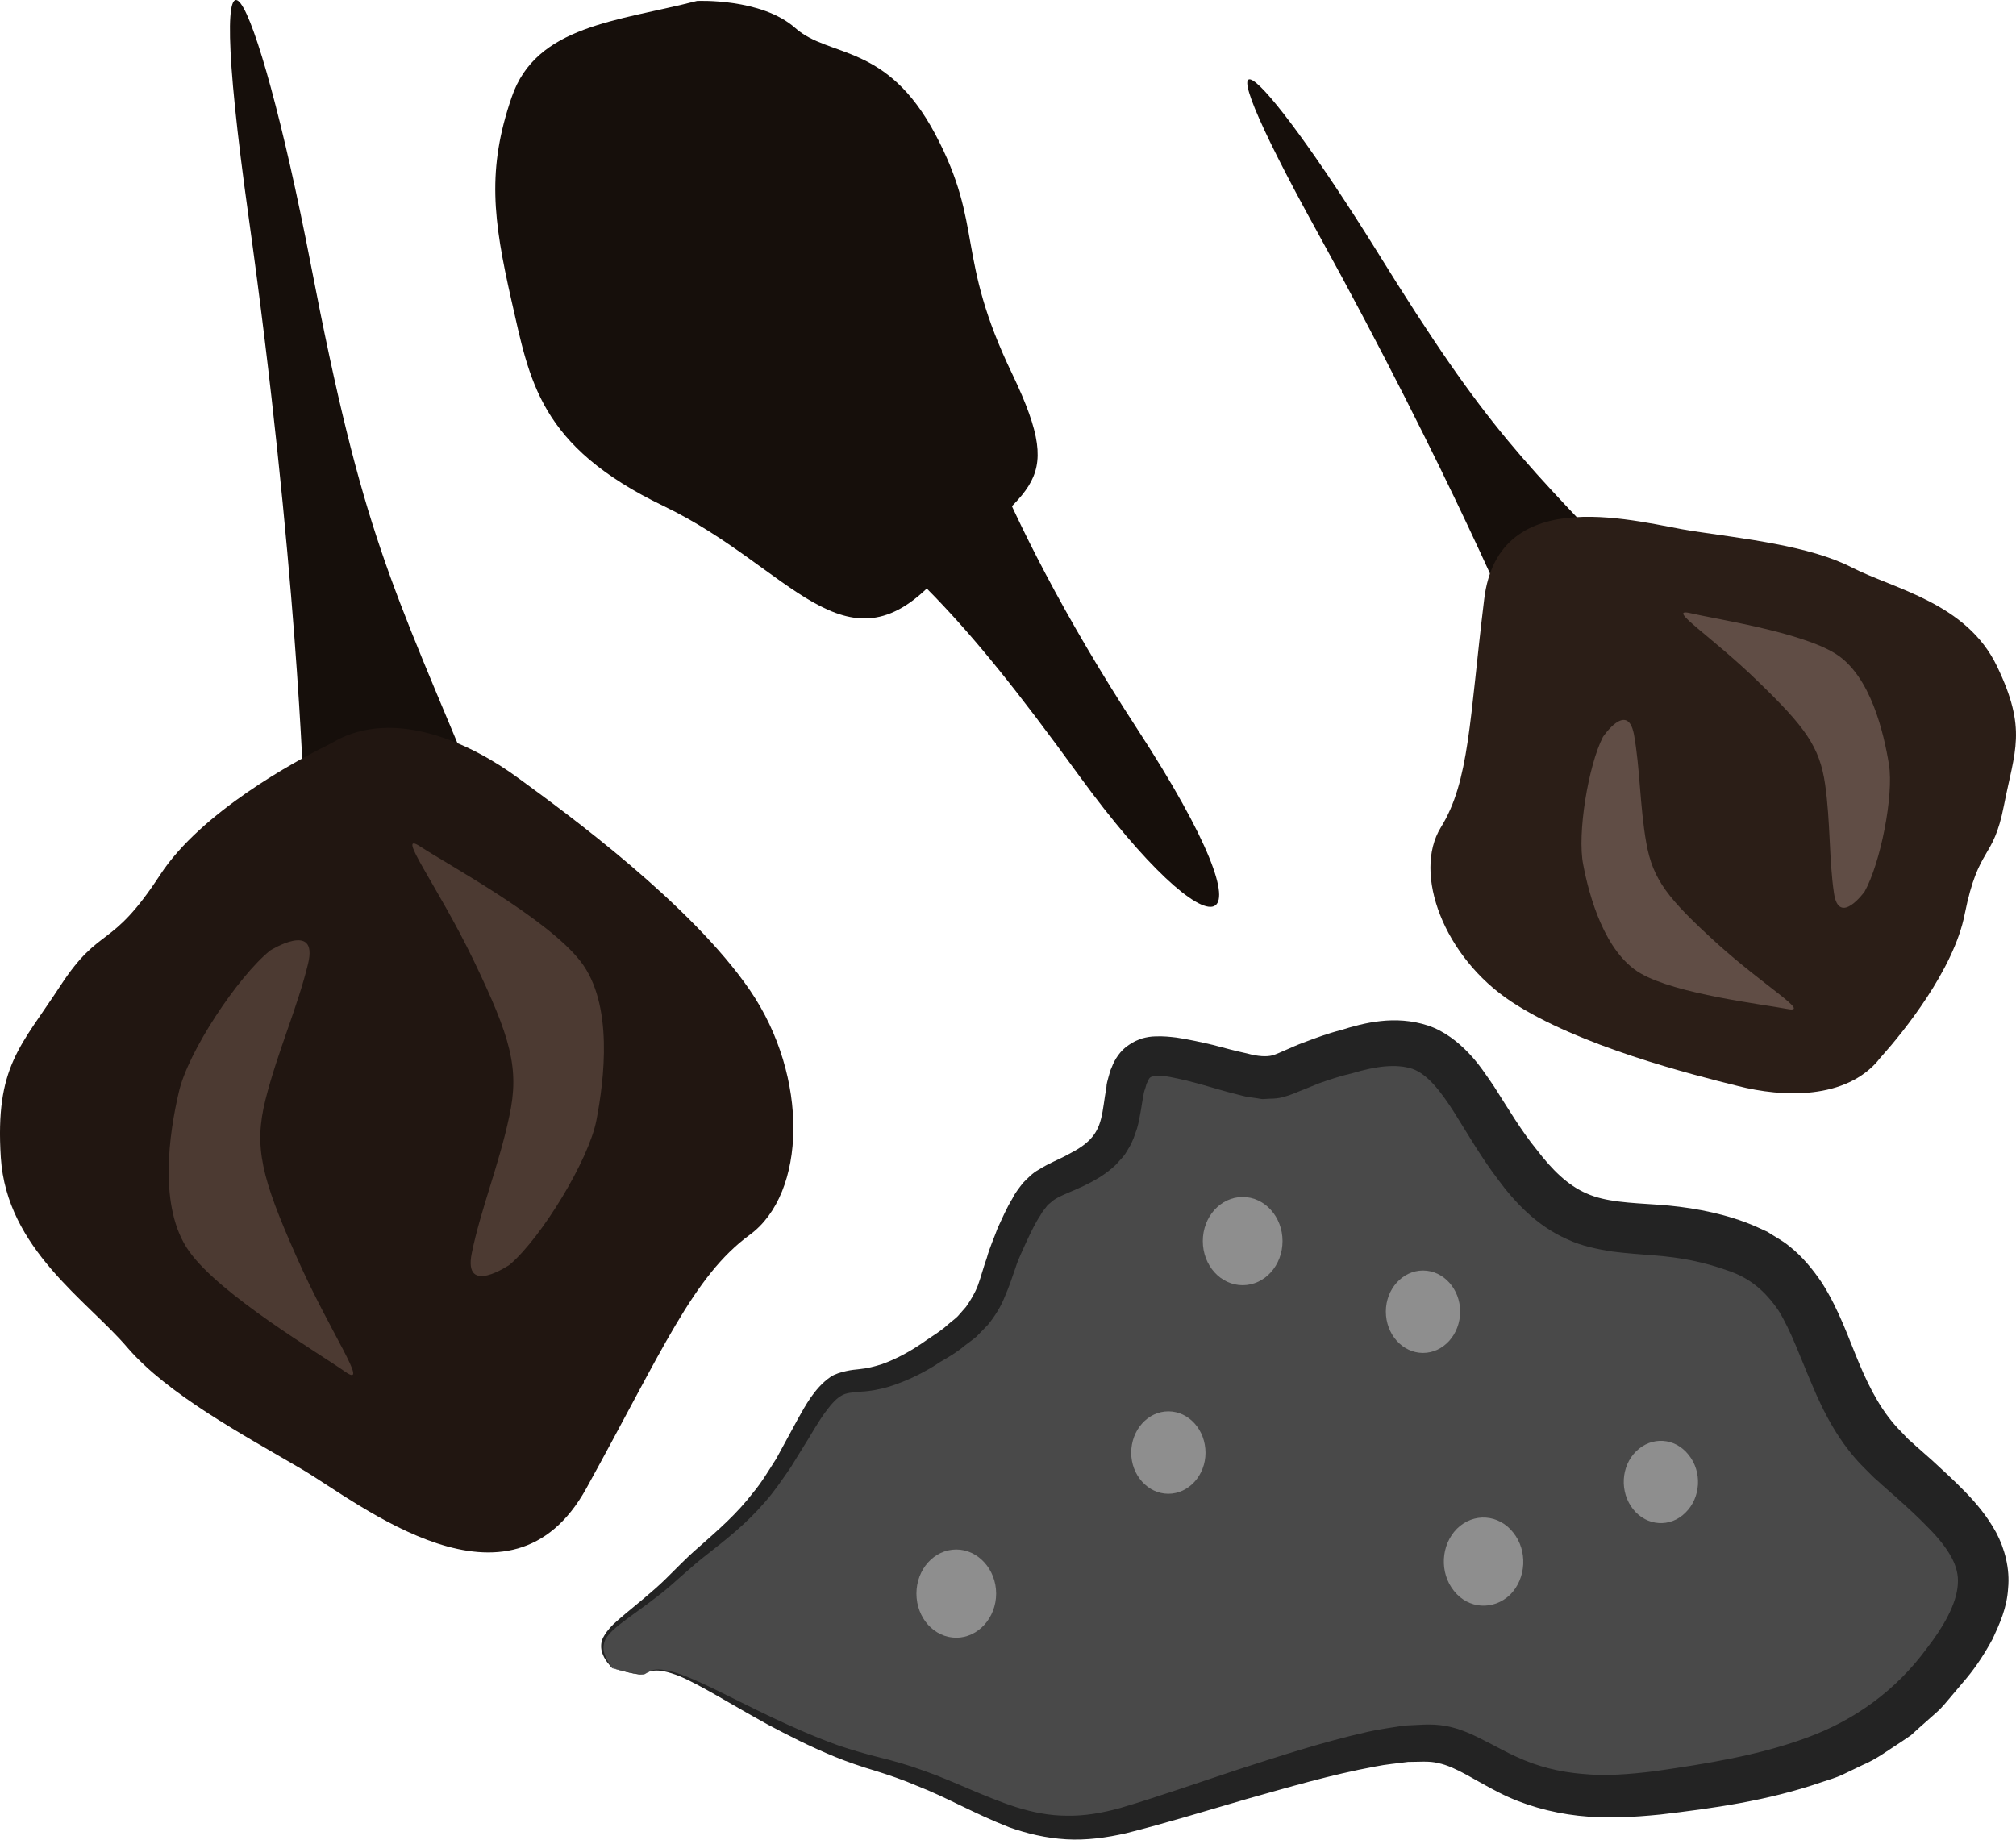 <?xml version="1.0" encoding="UTF-8" standalone="no"?>
<!-- Creator: CorelDRAW Home & Student X7 -->

<svg
   xmlns:dc="http://purl.org/dc/elements/1.1/"
   xmlns:cc="http://creativecommons.org/ns#"
   xmlns:rdf="http://www.w3.org/1999/02/22-rdf-syntax-ns#"
   xmlns:svg="http://www.w3.org/2000/svg"
   xmlns="http://www.w3.org/2000/svg"
   xmlns:sodipodi="http://sodipodi.sourceforge.net/DTD/sodipodi-0.dtd"
   xmlns:inkscape="http://www.inkscape.org/namespaces/inkscape"
   xml:space="preserve"
   width="52.094mm"
   height="47.541mm"
   version="1.1"
   style="clip-rule:evenodd;fill-rule:evenodd;image-rendering:optimizeQuality;shape-rendering:geometricPrecision;text-rendering:geometricPrecision"
   viewBox="0 0 5209.437 4754.082"
   id="svg40"
   sodipodi:docname="3956.svg"
   inkscape:version="0.92.4 (5da689c313, 2019-01-14)"><sodipodi:namedview
   pagecolor="#ffffff"
   bordercolor="#666666"
   borderopacity="1"
   objecttolerance="10"
   gridtolerance="10"
   guidetolerance="10"
   inkscape:pageopacity="0"
   inkscape:pageshadow="2"
   inkscape:window-width="640"
   inkscape:window-height="480"
   id="namedview42"
   showgrid="false"
   inkscape:zoom="0.2102413"
   inkscape:cx="94.90846"
   inkscape:cy="75.578943"
   inkscape:window-x="0"
   inkscape:window-y="0"
   inkscape:window-maximized="0"
   inkscape:current-layer="svg40" />
 <defs
   id="defs4">
  <style
   type="text/css"
   id="style2">
   <![CDATA[
    .fil0 {fill:#160F0B;fill-rule:nonzero}
    .fil3 {fill:#211611;fill-rule:nonzero}
    .fil6 {fill:#232323;fill-rule:nonzero}
    .fil4 {fill:#2B1E17;fill-rule:nonzero}
    .fil5 {fill:#494949;fill-rule:nonzero}
    .fil1 {fill:#4C3A32;fill-rule:nonzero}
    .fil2 {fill:#604D45;fill-rule:nonzero}
    .fil7 {fill:#8E8E8E;fill-rule:nonzero}
   ]]>
  </style>
 </defs>
 <g
   id="Vrstva_x0020_1"
   transform="translate(-7988.88,-12095.611)">
  <path
   class="fil0"
   d="m 8774,14154 c 0,0 -18,-607 -143,-1500 -125,-893 18,-613 161,125 135,699 204,814 437,1376 z"
   id="path7"
   inkscape:connector-curvature="0"
   style="fill:#160f0b;fill-rule:nonzero" />
  <path
   class="fil0"
   d="m 11916,13752 c 0,0 -182,-438 -521,-1053 -340,-616 -158,-452 152,46 292,472 375,537 701,881 z"
   id="path9"
   inkscape:connector-curvature="0"
   style="fill:#160f0b;fill-rule:nonzero" />
  <path
   class="fil0"
   d="m 10460,13026 c 0,0 82,361 466,951 384,589 197,598 -148,124 -326,-449 -413,-508 -763,-827 z"
   id="path11"
   inkscape:connector-curvature="0"
   style="fill:#160f0b;fill-rule:nonzero" />
  <polygon
   class="fil1"
   points="8297,15343 8834,15713 9378,15613 9650,15187 9716,14733 9229,14155 8662,14291 8270,14859 "
   id="polygon13"
   style="fill:#4c3a32;fill-rule:nonzero" />
  <polygon
   class="fil2"
   points="12129,14666 12602,14729 12923,14484 12959,14116 12851,13799 12343,13583 12019,13860 11951,14359 "
   id="polygon15"
   style="fill:#604d45;fill-rule:nonzero" />
  <path
   class="fil3"
   d="m 9306,15364 c 0,0 -121,83 -98,-30 23,-113 71,-230 97,-354 27,-124 3,-204 -92,-402 -95,-197 -206,-340 -137,-294 70,46 327,185 413,296 86,111 61,307 41,411 -20,103 -142,303 -224,373 z m -426,276 c -68,-48 -321,-197 -402,-310 -82,-114 -51,-310 -27,-412 23,-103 152,-298 236,-366 0,0 125,-78 98,34 -27,112 -79,228 -110,351 -31,123 -10,203 79,404 88,200 194,347 126,299 z m 1047,-985 c -153,-223 -472,-456 -598,-548 -126,-93 -320,-181 -475,-96 l 11,-5 c 0,0 -11,5 -29,15 -85,42 -327,173 -433,335 -129,198 -154,128 -258,287 -103,158 -169,208 -154,444 15,236 224,370 327,491 104,121 298,225 450,314 151,89 539,407 736,50 197,-357 276,-548 422,-655 147,-107 154,-408 1,-632 z"
   id="path17"
   inkscape:connector-curvature="0"
   style="fill:#211611;fill-rule:nonzero" />
  <path
   class="fil4"
   d="m 12131,14000 c 0,0 63,-94 80,-7 16,87 15,185 32,281 17,96 57,145 182,259 125,113 245,182 182,170 -63,-12 -286,-38 -379,-92 -93,-54 -133,-201 -148,-281 -16,-79 13,-256 51,-330 z m 225,-320 c 62,15 285,48 376,105 91,57 125,206 138,286 13,80 -22,256 -63,329 0,0 -66,91 -79,4 -13,-88 -9,-185 -23,-282 -14,-97 -52,-148 -173,-265 -121,-118 -239,-191 -176,-177 z m -462,1004 c 174,115 468,189 585,218 117,30 280,36 366,-69 l -7,7 c 0,0 7,-7 17,-19 48,-54 183,-218 211,-364 36,-178 73,-136 101,-279 28,-143 61,-197 -18,-361 -79,-164 -266,-199 -375,-255 -109,-56 -278,-74 -411,-94 -134,-20 -502,-134 -539,177 -38,311 -38,470 -112,589 -73,119 8,335 182,450 z"
   id="path19"
   inkscape:connector-curvature="0"
   style="fill:#2b1e17;fill-rule:nonzero" />
  <path
   class="fil0"
   d="m 9790,12098 c -206,53 -416,63 -479,249 -64,186 -48,315 -1,523 48,209 70,378 395,534 326,157 467,440 699,192 232,-249 348,-225 201,-533 -148,-307 -73,-382 -199,-620 -126,-238 -274,-197 -362,-275 -88,-78 -254,-70 -254,-70 z"
   id="path21"
   inkscape:connector-curvature="0"
   style="fill:#160f0b;fill-rule:nonzero" />
  <path
   class="fil5"
   d="m 9657,16421 c 70,-56 309,157 597,233 288,76 374,228 675,137 302,-91 605,-200 756,-191 151,9 209,176 578,130 369,-45 589,-106 767,-349 178,-243 48,-334 -154,-516 -202,-182 -147,-456 -394,-547 -247,-91 -384,15 -548,-182 -165,-197 -179,-395 -425,-334 -247,61 -179,106 -343,61 -165,-46 -233,-61 -261,15 -27,76 0,167 -109,228 -110,60 -124,30 -192,182 -69,152 -28,197 -233,319 -206,121 -192,-29 -316,198 -123,227 -199,242 -322,363 -123,122 -243,147 -161,238 0,0 74,24 85,15 z"
   id="path23"
   inkscape:connector-curvature="0"
   style="fill:#494949;fill-rule:nonzero" />
  <path
   class="fil6"
   d="m 9657,16421 c 0,-1 -2,2 -14,2 -12,-1 -33,-5 -71,-16 v 0 h -1 c -6,-8 -20,-20 -27,-43 -3,-12 -3,-27 6,-41 8,-14 20,-27 34,-39 27,-24 61,-50 97,-82 36,-31 72,-73 118,-112 45,-40 94,-82 136,-137 22,-26 40,-57 60,-88 18,-33 37,-68 56,-103 10,-18 20,-36 33,-55 13,-18 28,-37 51,-53 12,-8 27,-12 40,-15 13,-3 24,-4 34,-5 21,-2 40,-7 59,-13 39,-14 77,-35 115,-62 19,-13 39,-25 55,-40 9,-8 18,-14 26,-22 l 21,-24 c 12,-17 23,-35 31,-56 8,-22 14,-46 23,-71 7,-26 19,-52 28,-77 12,-25 22,-50 38,-76 6,-13 17,-27 27,-40 12,-12 25,-26 40,-34 30,-19 54,-27 77,-40 49,-25 74,-48 85,-92 6,-23 8,-49 14,-82 0,-8 3,-17 5,-25 3,-9 4,-17 9,-27 7,-19 22,-43 44,-57 11,-8 23,-13 35,-17 11,-3 23,-5 33,-5 20,-1 38,1 55,3 33,5 64,12 94,19 30,8 60,16 88,22 29,8 51,9 66,5 15,-4 50,-22 80,-33 32,-12 64,-24 96,-32 60,-19 141,-40 226,-12 42,14 77,42 104,70 28,29 47,59 67,88 37,58 70,114 110,163 39,51 80,92 129,113 49,22 112,24 185,29 72,5 151,18 224,45 19,7 39,16 58,25 18,12 38,22 55,36 35,27 63,62 86,96 45,71 69,144 96,208 29,69 61,129 108,176 l 17,18 c 6,6 14,12 21,19 l 43,38 c 28,26 57,52 86,82 28,29 56,62 79,104 22,41 36,94 31,144 -3,51 -22,92 -40,131 -20,37 -42,71 -67,101 l -38,45 c -13,15 -25,31 -40,44 l -44,39 -22,20 -25,17 c -33,21 -64,45 -100,60 l -52,25 c -17,8 -35,13 -53,19 -142,49 -283,68 -418,84 -70,7 -141,11 -212,3 -71,-8 -142,-28 -203,-59 -62,-31 -113,-68 -159,-77 -22,-6 -51,-3 -78,-3 -28,4 -56,6 -85,12 -114,21 -225,54 -332,84 -107,31 -207,62 -310,88 -52,12 -104,19 -156,16 -52,-3 -102,-15 -147,-31 -90,-35 -163,-78 -238,-107 -37,-16 -73,-28 -108,-39 -37,-11 -72,-23 -104,-36 -66,-27 -122,-56 -173,-83 -100,-55 -175,-103 -230,-126 -28,-11 -51,-16 -66,-14 -15,2 -21,8 -21,8 0,0 5,-7 21,-10 15,-3 39,1 68,11 57,20 135,63 238,112 51,24 109,50 173,73 33,11 67,21 103,30 37,9 76,20 114,34 78,27 157,68 241,95 42,13 85,22 130,22 46,1 92,-7 139,-20 95,-28 197,-64 303,-99 106,-34 217,-71 337,-98 31,-7 63,-11 94,-16 35,-1 67,-6 107,1 38,7 71,23 100,38 30,15 56,30 83,42 54,25 110,39 170,44 60,6 122,1 187,-7 131,-19 266,-40 391,-86 124,-45 232,-122 313,-233 41,-53 76,-113 79,-164 2,-24 -4,-47 -17,-71 -14,-25 -34,-50 -59,-75 -24,-25 -51,-50 -79,-75 l -43,-38 c -7,-7 -14,-12 -22,-20 l -23,-23 c -63,-63 -104,-142 -135,-217 -30,-70 -53,-136 -85,-188 -34,-50 -74,-85 -132,-104 -61,-22 -122,-34 -190,-39 -34,-3 -70,-5 -108,-10 -38,-6 -79,-14 -117,-32 -79,-35 -136,-97 -178,-154 -44,-58 -79,-119 -113,-173 -35,-55 -69,-99 -108,-113 -42,-14 -95,-7 -155,11 -30,7 -58,16 -86,26 l -42,17 c -16,6 -29,13 -52,19 -11,3 -22,4 -34,4 l -17,1 c -5,0 -10,-1 -15,-2 l -28,-4 c -9,-2 -16,-4 -24,-6 -33,-8 -61,-17 -90,-25 -28,-8 -57,-15 -83,-20 -25,-5 -48,-2 -50,0 -4,2 -5,4 -9,13 -2,3 -4,9 -5,14 -2,6 -4,11 -5,18 -5,24 -8,56 -17,88 -6,17 -11,34 -21,50 -5,8 -9,16 -15,23 l -19,21 c -26,25 -57,42 -82,54 -27,13 -55,23 -72,33 -9,5 -14,11 -22,17 -6,9 -13,15 -19,27 -13,19 -24,43 -35,66 -10,23 -21,44 -29,69 -8,23 -16,48 -27,73 -10,26 -26,52 -44,74 l -29,30 c -10,9 -21,16 -31,24 -20,17 -42,30 -63,42 -40,27 -85,49 -132,64 -24,7 -49,12 -72,13 -24,2 -39,3 -51,10 -13,7 -26,21 -37,36 -12,15 -23,33 -33,49 -20,34 -42,68 -62,101 -22,32 -43,63 -67,90 -48,56 -101,97 -148,134 -47,36 -84,74 -124,105 -38,30 -74,54 -102,76 -14,11 -26,22 -34,33 -8,12 -10,26 -8,37 5,22 18,35 23,43 0,0 0,0 0,0 38,11 60,15 71,16 12,1 14,-2 14,-1 z"
   id="path25"
   inkscape:connector-curvature="0"
   style="fill:#232323;fill-rule:nonzero" />
  <path
   class="fil7"
   d="m 11303,15303 c 0,63 -46,114 -103,114 -57,0 -103,-51 -103,-114 0,-63 46,-114 103,-114 57,0 103,51 103,114 z"
   id="path27"
   inkscape:connector-curvature="0"
   style="fill:#8e8e8e;fill-rule:nonzero" />
  <path
   class="fil7"
   d="m 11762,15485 c 0,59 -43,107 -96,107 -53,0 -96,-48 -96,-107 0,-58 43,-106 96,-106 53,0 96,48 96,106 z"
   id="path29"
   inkscape:connector-curvature="0"
   style="fill:#8e8e8e;fill-rule:nonzero" />
  <path
   class="fil7"
   d="m 10563,16214 c 0,63 -47,114 -103,114 -57,0 -103,-51 -103,-114 0,-63 46,-114 103,-114 56,0 103,51 103,114 z"
   id="path31"
   inkscape:connector-curvature="0"
   style="fill:#8e8e8e;fill-rule:nonzero" />
  <path
   class="fil7"
   d="m 11104,15850 c 0,58 -43,106 -96,106 -53,0 -96,-48 -96,-106 0,-59 43,-107 96,-107 53,0 96,48 96,107 z"
   id="path33"
   inkscape:connector-curvature="0"
   style="fill:#8e8e8e;fill-rule:nonzero" />
  <path
   class="fil7"
   d="m 11899,16056 c 38,47 34,119 -8,161 -43,41 -108,37 -145,-10 -38,-47 -34,-119 8,-161 43,-42 108,-37 145,10 z"
   id="path35"
   inkscape:connector-curvature="0"
   style="fill:#8e8e8e;fill-rule:nonzero" />
  <path
   class="fil7"
   d="m 12352,15855 c 36,44 32,111 -8,150 -39,39 -100,35 -135,-9 -35,-44 -32,-111 8,-150 40,-39 100,-35 135,9 z"
   id="path37"
   inkscape:connector-curvature="0"
   style="fill:#8e8e8e;fill-rule:nonzero" />
 </g>
</svg>